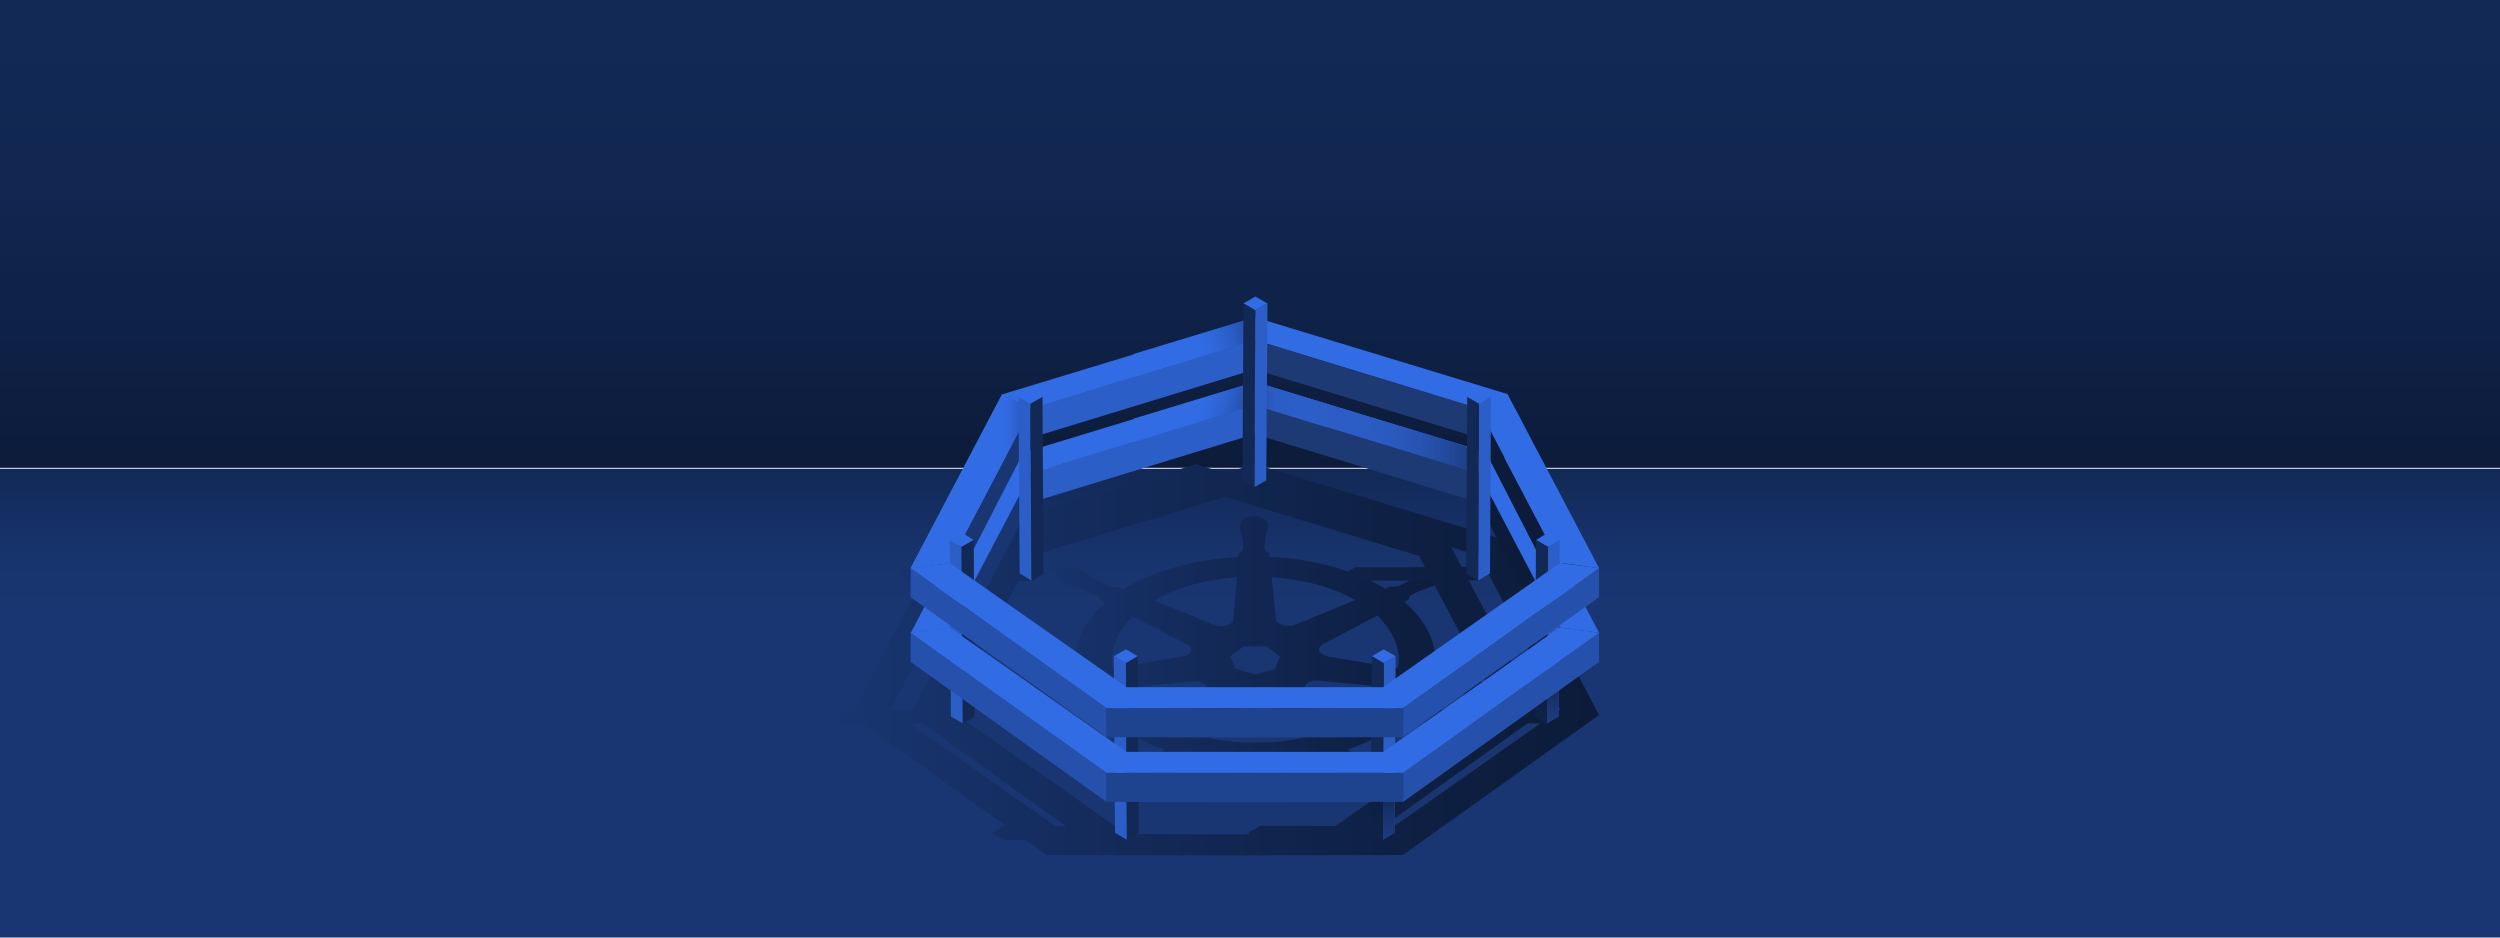 <?xml version="1.0" encoding="utf-8"?>
<!-- Generator: Adobe Illustrator 22.1.0, SVG Export Plug-In . SVG Version: 6.00 Build 0)  -->
<svg version="1.1" id="Layer_1" xmlns="http://www.w3.org/2000/svg" xmlns:xlink="http://www.w3.org/1999/xlink" x="0px" y="0px"
	 viewBox="0 0 800 300" style="enable-background:new 0 0 800 300;" xml:space="preserve">
<style type="text/css">
	.st0{fill:url(#SVGID_1_);}
	.st1{fill:url(#SVGID_2_);}
	.st2{fill:url(#SVGID_3_);}
	.st3{fill:url(#SVGID_4_);}
	.st4{fill:#326CE5;}
	.st5{fill:#2C5EC8;}
	.st6{fill:#122956;}
	.st7{fill:#1E3A75;}
	.st8{fill:#0C1B39;}
	.st9{fill:#193672;}
	.st10{fill:none;}
	.st11{fill:#2551AC;}
	.st12{fill:url(#SVGID_5_);}
	.st13{fill:url(#SVGID_6_);}
	.st14{fill:url(#SVGID_7_);}
	.st15{fill:url(#SVGID_8_);}
	.st16{fill:#1F448F;}
	.st17{fill:url(#SVGID_9_);}
	.st18{fill:url(#SVGID_10_);}
	.st19{fill:url(#SVGID_11_);}
</style>
<title>kubernetes-training</title>
<linearGradient id="SVGID_1_" gradientUnits="userSpaceOnUse" x1="400" y1="790" x2="400" y2="640" gradientTransform="matrix(1 0 0 1 0 -490)">
	<stop  offset="0.7" style="stop-color:#193672"/>
	<stop  offset="0.81" style="stop-color:#18346D"/>
	<stop  offset="0.94" style="stop-color:#142D5F"/>
	<stop  offset="1" style="stop-color:#122956"/>
</linearGradient>
<rect y="150" class="st0" width="800" height="150"/>
<linearGradient id="SVGID_2_" gradientUnits="userSpaceOnUse" x1="400" y1="639.7" x2="400" y2="489.7" gradientTransform="matrix(1 0 0 1 0 -490)">
	<stop  offset="0" style="stop-color:#0C1B39"/>
	<stop  offset="0.23" style="stop-color:#0E2044"/>
	<stop  offset="0.64" style="stop-color:#112752"/>
	<stop  offset="1" style="stop-color:#122956"/>
</linearGradient>
<rect x="0" y="-0.3" class="st1" width="800" height="150"/>
<g id="path3059">
	
		<linearGradient id="SVGID_3_" gradientUnits="userSpaceOnUse" x1="323.666" y1="-375.11" x2="479.811" y2="-375.11" gradientTransform="matrix(1 0 0 -1 0 -166)">
		<stop  offset="0" style="stop-color:#193672"/>
		<stop  offset="0.25" style="stop-color:#152E61"/>
		<stop  offset="0.73" style="stop-color:#0E2044"/>
		<stop  offset="1" style="stop-color:#0C1B39"/>
	</linearGradient>
	<path class="st2" d="M439.2,249.6c0.8,1.4-0.4,2.8-2.7,3.3c-1.6,0.3-3.2,0.1-4.6-0.6c-0.4-0.2-0.8-0.6-1.1-1
		c-0.2-0.2-0.4-0.4-0.5-0.7c-0.5-0.7-1-1.5-1.3-2.3c-0.8-1.6-1.9-3-3.1-4.3c-0.1-0.1-0.2-0.1-0.3-0.2c-0.6-0.3-1.3-0.5-1.9-0.6
		l-1.1-1.1c-13.5,3-27.4,3-41,0.1l-0.9,1c-0.8,0.1-1.6,0.4-2.3,0.8c-1.2,1.3-2.2,2.7-3,4.3c-0.4,0.8-0.8,1.6-1.2,2.4
		c-0.2,0.2-0.4,0.5-0.6,0.7c-0.1,0.1-0.2,0.3-0.4,0.4c-1.2,1.2-4,1.6-6.1,0.9c-0.3-0.1-0.6-0.2-0.9-0.4c-1.4-0.8-1.7-2.1-0.7-3.1
		c0.2-0.2,0.3-0.5,0.5-0.7c0.7-0.7,1.5-1.4,2.4-2c1.5-1.2,2.8-2.6,3.9-4.1c0.2-0.5,0.1-1.2-0.4-1.5l0.7-1c-4-1.4-7.9-3.1-11.6-5.2
		c-6.4-3.7-11.3-8.2-14.1-13.2c-0.7,0-1.3,0.1-1.9,0.2c-0.8-0.4-1.6-0.6-2.5-0.6c-2.6,0.3-5.2,0.7-7.7,1.3c-1.3,0.3-2.6,0.6-4,0.9
		c-0.4,0.1-0.9,0.1-1.3,0.2c-0.2,0-0.5,0.1-0.8,0.1c-1.3,0.1-2.6-0.1-3.7-0.7c-0.6-0.3-1.1-0.8-1.3-1.4c-0.3-1.4,1.4-2.7,3.8-2.9
		c0.4-0.1,0.9-0.1,1.2-0.2c1.4-0.1,2.9-0.2,4.2-0.2c2.7-0.1,5.3-0.4,8-0.8c0.7-0.1,1.4-0.5,1.8-1.1l1.9-0.3c-2-8.1,1.2-16.3,9-23.1
		l-1.6-0.8c0-0.5-0.2-0.9-0.5-1.2c-0.2-0.1-0.4-0.3-0.7-0.4c-2.1-1-4.2-1.8-6.4-2.5c-1.3-0.4-2.5-0.8-3.7-1.2
		c-0.3-0.1-0.7-0.3-1-0.5c-0.2-0.1-0.4-0.2-0.6-0.3c-1.8-1.1-1.9-2.6-0.2-3.6c2-1,4.3-1.1,6.3-0.1c0.3,0.1,0.8,0.3,1.1,0.5
		s0.5,0.3,0.8,0.4c0.7,0.4,1.5,0.9,2.2,1.4c0.4,0.2,0.8,0.5,1.1,0.7c1.6,0.9,3.3,1.8,5.1,2.5c0.8,0.2,1.7,0.2,2.5,0.1l1.5,0.7
		c9.6-6,22.7-9.6,36.8-10.4l0.1-1.1c0.6-0.3,1.1-0.7,1.4-1.3c0.1-1.6-0.1-3.1-0.5-4.7c-0.3-0.8-0.4-1.6-0.5-2.4l0.1-0.7v-0.5
		c0.2-1.4,2.4-2.5,4.8-2.3c1,0,1.9,0.3,2.7,0.7c0.9,0.5,1.4,1.3,1.3,2v0.8c-0.1,0.8-0.3,1.7-0.6,2.4c-0.4,1.5-0.5,3.1-0.4,4.7
		c0.4,0.6,0.9,1,1.4,1.3l0.1,1.1c13.6,0.6,26.4,4.1,36.1,9.6c0.3,0.2,0.7,0.4,1,0.6l1.5-0.7c0.9,0.1,1.8,0,2.7-0.2
		c2.1-0.9,4-1.9,5.9-3.2c1-0.7,1.9-1.2,2.9-1.8c0.2-0.1,0.6-0.3,0.9-0.4c2-1,4.4-0.9,6.4,0.1c1,0.7,1.3,1.5,1,2.3
		c-0.4,0.7-1.1,1.3-1.8,1.6c-0.3,0.2-0.7,0.3-1,0.4c-1.2,0.5-2.4,0.9-3.6,1.2c-2.3,0.7-4.4,1.6-6.6,2.7c-0.5,0.3-0.8,0.8-0.8,1.4
		l-1.4,0.8c6.4,5.5,9.8,11.9,9.9,18.5c0,1.6-0.2,3.1-0.5,4.7l1.8,0.3c0.2,0.3,0.5,0.5,0.8,0.6c0.3,0.2,0.7,0.3,1.1,0.5
		c2.6,0.4,5.3,0.7,8,0.8c1.4,0,2.9,0.1,4.2,0.2l1.1,0.1c0.9,0.1,1.8,0.3,2.6,0.8c0.9,0.4,1.5,1.3,1.4,2.3c-0.8,1.4-3.3,2.3-5.8,1.9
		l-1.2-0.1c-1.4-0.2-2.7-0.5-4-0.9c-2.6-0.6-5.1-1-7.7-1.3c-0.9,0-1.7,0.1-2.5,0.5c-0.3,0-1.4-0.1-1.9-0.2
		c-4.2,7.8-13.2,14.3-25.3,18.5l0.8,1.1c-0.4,0.4-0.5,1-0.3,1.6c1.2,1.5,2.6,2.8,4.1,4c0.8,0.6,1.6,1.3,2.4,2
		c0.2,0.2,0.4,0.4,0.5,0.7C438.8,249.2,439.1,249.4,439.2,249.6z M426.7,233.4c8.5-3.2,14.9-7.9,18.3-13.4l-22.9-2.2
		c-0.8-0.1-1.7,0-2.5,0.2c-1.9,0.5-2.7,1.9-1.8,3L426.7,233.4 M387.1,236.3c9.8,1.8,19.8,1.8,29.6-0.1l-11.4-11.8
		c-0.2-0.2-0.4-0.4-0.7-0.5c-0.3-0.2-0.6-0.3-0.9-0.4c-1.9-0.6-4.3-0.2-5.3,1h-0.1L387.1,236.3 M395.8,184.7
		c-10,0.7-19.3,3.3-26.4,7.5l19,7.7h0.1c0.4,0.2,0.9,0.3,1.4,0.4c2.1,0.3,4.2-0.4,4.7-1.7c0-0.2,0.1-0.3,0.1-0.5L395.8,184.7
		 M369.2,229.9c2.5,1.4,5.2,2.7,8,3.7l8.8-12.5c0.1-0.2,0.2-0.3,0.2-0.5h-0.1c0.1-0.3,0.1-0.5,0-0.8c-0.2-0.5-0.6-0.9-1.1-1.2
		c-1.1-0.6-2.3-0.8-3.5-0.6l-23,2.3C361.3,224.2,364.9,227.6,369.2,229.9 M433.7,192c-7.3-4.1-16.7-6.7-26.8-7.3l1.4,13.5
		c0.1,0.5,0.4,1,0.8,1.2c0.1,0.1,0.3,0.2,0.4,0.2c1.6,0.8,3.4,0.9,5.1,0.2h0.1L433.7,192 M356,213.9l22.3-3.8l0,0
		c1.4-0.2,2.5-0.9,2.8-1.7c0.2-0.9-0.3-1.8-1.1-2.1l-0.1-0.1l-17.4-8.9c-4.4,4.2-6.7,9.1-6.7,14C355.8,212.1,355.9,213,356,213.9
		 M422.2,207.2c-0.4,0.8,0.1,1.7,1,2.2c0.5,0.3,1.1,0.5,1.7,0.6v0.1l22.4,3.7c0.2-0.9,0.3-1.8,0.3-2.8c0-4.9-2.4-9.7-6.9-14
		l-17.3,9.1C422.9,206.4,422.5,206.8,422.2,207.2 M409.6,210l-4.4-3.2h-7.1l-4.4,3.2l1.6,4l6.4,1.8l6.3-1.7L409.6,210"/>
</g>
<linearGradient id="SVGID_4_" gradientUnits="userSpaceOnUse" x1="264.9" y1="-377.1" x2="511.7" y2="-377.1" gradientTransform="matrix(1 0 0 -1 0 -166)">
	<stop  offset="0" style="stop-color:#193672"/>
	<stop  offset="0.25" style="stop-color:#152E61"/>
	<stop  offset="0.73" style="stop-color:#0E2044"/>
	<stop  offset="1" style="stop-color:#0C1B39"/>
</linearGradient>
<path class="st3" d="M511.7,228.8L511.7,228.8l-29.3-55.7l-80.9-24.6v3l0,0v-3l-9.5,2.9l-9.5-2.9v3l0,0v-2.9l-9.7,3H362l-3.8,2.2
	l2.5,1.4l-59.1,18l-4.3,8.2h-6.5l-3.8,2.2l3.8,2.2h4.2l-21.8,41.4h-4.5l-3.8,2.2l3.8,2.2h7.5l45.8,32.8h-0.8l-3.8,2.2l3.8,2.2h7
	l6.8,4.8l47.5,0.1H405l43.9-0.1L511.7,228.8z M475.9,183l-2.8-1.6h-5.4l-3.3-6.3l8.7,2.7L475.9,183z M433.7,185.8h24.6l21.8,41.3
	h-24.4l-3.8,2.2l3.8,2.2H474l-46.6,32.8h-24.2l-3.8,2.2l0.8,0.5h-6.8l-29.6-0.1l0.7-0.4l-3.8-2.2h-3.9l-47.5-33.4l2.7-1.5l-3.8-2.2
	H304l21.8-41.3h4.4l3.8-2.2l-3.8-2.2H328l1.9-3.6L392,159l62.1,18.9l1.9,3.6h-22.3l-3.8,2.2L433.7,185.8z M310.9,177.7l8.7-2.7
	l-3.3,6.3H309L310.9,177.7z M306.7,185.8h7.3l-21.8,41.4h-7.3L306.7,185.8z M291.1,231.5h4.1l45.8,32.8h-3.4L291.1,231.5z
	 M444.6,265.5l-1.9-1.1l46.1-32.9h4.1L444.6,265.5z M497.4,228.4L495,227h-3.3L470,185.7h3.1l3.3-1.9l22.8,43.3L497.4,228.4z"/>
<polygon class="st4" points="356.4,210 360.3,212.2 364.1,210 360.3,207.8 "/>
<polygon class="st5" points="356.4,210 356.8,266.5 360.6,268.7 360.3,212.2 "/>
<polygon class="st6" points="360.3,212.2 360.6,268.7 364.4,266.5 364.1,210 "/>
<polygon class="st7" points="473.1,151.4 473.1,160.8 401.5,138.9 401.5,129.6 "/>
<polygon class="st8" points="499.1,200.8 498.5,210.2 473.1,160.8 473.1,151.4 "/>
<path class="st4" d="M401.5,122.2l80.9,24.6l29.3,55.7l-12.5-1.7l-26-49.4l-71.6-21.9"/>
<polygon class="st7" points="473.1,130.7 473.1,140.1 401.5,118.2 401.5,108.9 "/>
<polygon class="st8" points="499.1,180.2 498.5,189.5 473.1,140.1 473.1,130.7 "/>
<path class="st4" d="M401.5,101.5l80.9,24.6l29.3,55.7l-12.5-1.7l-26-49.4l-71.6-21.9"/>
<polygon class="st5" points="329.9,151.4 329.9,160.8 401.5,138.9 401.5,129.6 "/>
<polygon class="st9" points="303.9,200.8 304.5,210.2 329.9,160.8 329.9,151.4 "/>
<path class="st4" d="M401.5,129.6l-71.6,21.9l-26,49.4l-12.5,1.7l29.3-55.7l80.9-24.6"/>
<polygon class="st5" points="329.9,130.7 329.9,140.1 401.5,118.2 401.5,108.9 "/>
<polygon class="st9" points="303.9,180.2 304.5,189.5 329.9,140.1 329.9,130.7 "/>
<path class="st4" d="M401.5,108.9l-71.6,21.9l-26,49.4l-12.5,1.7l29.3-55.7l80.9-24.6"/>
<polygon class="st4" points="446.6,210 442.8,212.2 439,210 442.8,207.8 "/>
<polygon class="st5" points="446.6,210 446.3,266.5 442.5,268.7 442.8,212.2 "/>
<polygon class="st6" points="442.8,212.2 442.5,268.7 438.6,266.5 439,210 "/>
<polygon class="st4" points="499.1,172.8 495.3,175 491.5,172.8 495.3,170.5 "/>
<polygon class="st5" points="499.1,172.8 498.8,229.3 495,231.5 495.3,175 "/>
<polygon class="st6" points="495.3,175 495,231.5 491.2,229.3 491.5,172.8 "/>
<line class="st10" x1="499.1" y1="180.2" x2="498.5" y2="189.5"/>
<polygon class="st11" points="449,226.6 449,235.9 511.7,191.1 511.7,181.8 "/>
<line class="st10" x1="499.1" y1="200.8" x2="498.5" y2="210.2"/>
<polygon class="st11" points="449,247.3 449,256.6 511.7,211.8 511.7,202.5 "/>
<linearGradient id="SVGID_5_" gradientUnits="userSpaceOnUse" x1="401.5" y1="-302.85" x2="473.1" y2="-302.85" gradientTransform="matrix(1 0 0 -1 0 -166)">
	<stop  offset="0" style="stop-color:#2C5EC8"/>
	<stop  offset="0.43" style="stop-color:#2C5DC6"/>
	<stop  offset="0.61" style="stop-color:#2A5ABF"/>
	<stop  offset="0.73" style="stop-color:#2754B3"/>
	<stop  offset="0.84" style="stop-color:#234CA1"/>
	<stop  offset="0.93" style="stop-color:#1F428B"/>
	<stop  offset="1" style="stop-color:#193672"/>
</linearGradient>
<path class="st12" d="M401.5,122.2l67.6,20.6l4,8.7l-71.6-21.9"/>
<polygon class="st4" points="477.1,127 473.3,129.2 469.5,127 473.3,124.8 "/>
<polygon class="st5" points="477.1,127 476.8,183.5 473,185.8 473.3,129.2 "/>
<polygon class="st6" points="473.3,129.2 473,185.8 469.2,183.5 469.5,127 "/>
<linearGradient id="SVGID_6_" gradientUnits="userSpaceOnUse" x1="326.553" y1="-282.968" x2="399.665" y2="-302.556" gradientTransform="matrix(1 0 0 -1 0 -166)">
	<stop  offset="0.78" style="stop-color:#326CE5"/>
	<stop  offset="0.82" style="stop-color:#3069DE"/>
	<stop  offset="0.89" style="stop-color:#2C5FCB"/>
	<stop  offset="0.96" style="stop-color:#2551AC"/>
</linearGradient>
<path class="st13" d="M362.7,134c0,2.6,0,5.1,0,7.5l38.8-11.9v-7.4L362.7,134z"/>
<linearGradient id="SVGID_7_" gradientUnits="userSpaceOnUse" x1="317.164" y1="-292.092" x2="402.655" y2="-272.354" gradientTransform="matrix(1 0 0 -1 0 -166)">
	<stop  offset="0.78" style="stop-color:#326CE5"/>
	<stop  offset="0.82" style="stop-color:#3069DE"/>
	<stop  offset="0.89" style="stop-color:#2C5FCB"/>
	<stop  offset="0.96" style="stop-color:#2551AC"/>
</linearGradient>
<path class="st14" d="M362.7,113.3c0,2.2,0,4.8,0,7.4l38.8-11.8v-7.4L362.7,113.3z"/>
<linearGradient id="SVGID_8_" gradientUnits="userSpaceOnUse" x1="291.355" y1="-319.95" x2="329.904" y2="-319.95" gradientTransform="matrix(1 0 0 -1 0 -166)">
	<stop  offset="0.78" style="stop-color:#326CE5"/>
	<stop  offset="0.82" style="stop-color:#3069DE"/>
	<stop  offset="0.89" style="stop-color:#2C5FCB"/>
	<stop  offset="0.96" style="stop-color:#2551AC"/>
</linearGradient>
<path class="st15" d="M329.9,130.7l-26,49.4l-12.5,1.7l29.3-55.7"/>
<polygon class="st4" points="325.9,127 329.7,129.2 333.6,127 329.8,124.8 "/>
<polygon class="st5" points="325.9,127 326.3,183.5 330.1,185.8 329.7,129.2 "/>
<polygon class="st6" points="329.7,129.2 330.1,185.8 333.9,183.5 333.6,127 "/>
<polygon class="st4" points="303.9,172.8 307.7,175 311.6,172.8 307.8,170.5 "/>
<polygon class="st5" points="303.9,172.8 304.3,229.3 308.1,231.5 307.7,175 "/>
<polygon class="st6" points="307.7,175 308.1,231.5 311.9,229.3 311.6,172.8 "/>
<line class="st10" x1="303.9" y1="180.2" x2="304.5" y2="189.5"/>
<polygon class="st11" points="354.1,226.6 354.1,235.9 291.4,191.1 291.4,181.8 "/>
<path class="st16" d="M443.5,226.6l-43.7,0.1l-40.3-0.1H354v9.3h6.1L398,236h3.5l41.4-0.1h6.1v-9.3L443.5,226.6L443.5,226.6z"/>
<polygon class="st4" points="360.5,219.9 303.9,180.2 291.4,181.8 354.1,226.6 449,226.6 511.7,181.8 499.1,180.2 442.6,219.9 "/>
<linearGradient id="SVGID_9_" gradientUnits="userSpaceOnUse" x1="401.522" y1="-295.55" x2="473.138" y2="-295.55" gradientTransform="matrix(1 0 0 -1 0 -166)">
	<stop  offset="0" style="stop-color:#193672"/>
	<stop  offset="1.000000e-02" style="stop-color:#1F438D"/>
	<stop  offset="3.000000e-02" style="stop-color:#244DA3"/>
	<stop  offset="5.000000e-02" style="stop-color:#2754B4"/>
	<stop  offset="7.000000e-02" style="stop-color:#2A5ABF"/>
	<stop  offset="0.1" style="stop-color:#2C5DC6"/>
	<stop  offset="0.19" style="stop-color:#2C5EC8"/>
</linearGradient>
<path class="st17" d="M424.7,129.3l-23.1-7v7.4l23.2,7.1C424.7,134.8,424.7,132.1,424.7,129.3z"/>
<polygon class="st4" points="405.6,97.1 401.7,99.3 397.9,97.1 401.7,94.9 "/>
<polygon class="st5" points="405.6,97.1 405.2,153.7 401.4,155.9 401.7,99.3 "/>
<polygon class="st6" points="401.7,99.3 401.4,155.9 397.6,153.7 397.9,97.1 "/>
<line class="st10" x1="303.9" y1="200.8" x2="304.5" y2="210.2"/>
<polygon class="st11" points="354.1,247.3 354.1,256.6 291.4,211.8 291.4,202.5 "/>
<path class="st16" d="M443.5,247.3l-45.3,0.1l-38.7-0.1H354v9.3h6.1l34.3,0.1h7.1l41.4-0.1h6.1v-9.3H443.5z"/>
<polygon class="st4" points="442.6,240.6 499.1,200.8 511.7,202.5 449,247.3 354.1,247.3 291.4,202.5 303.9,200.8 360.5,240.6 "/>
<linearGradient id="SVGID_10_" gradientUnits="userSpaceOnUse" x1="495" y1="-397.5" x2="495" y2="-386.976" gradientTransform="matrix(1 0 0 -1 0 -166)">
	<stop  offset="0" style="stop-color:#0C1B39;stop-opacity:0.5"/>
	<stop  offset="0.62" style="stop-color:#0C1B39;stop-opacity:0.62"/>
	<stop  offset="1" style="stop-color:#0C1B39;stop-opacity:0.75"/>
</linearGradient>
<polyline class="st18" points="498.8,221 498.8,229.3 495,231.5 491.2,229.3 491.2,226.5 498.8,221 "/>
<linearGradient id="SVGID_11_" gradientUnits="userSpaceOnUse" x1="442.45" y1="-434.7" x2="442.45" y2="-422.583" gradientTransform="matrix(1 0 0 -1 0 -166)">
	<stop  offset="0" style="stop-color:#0C1B39;stop-opacity:0.5"/>
	<stop  offset="0.62" style="stop-color:#0C1B39;stop-opacity:0.62"/>
	<stop  offset="1" style="stop-color:#0C1B39;stop-opacity:0.75"/>
</linearGradient>
<polyline class="st19" points="446.3,256.6 446.3,266.5 442.5,268.7 438.6,266.5 438.6,256.6 "/>
</svg>
